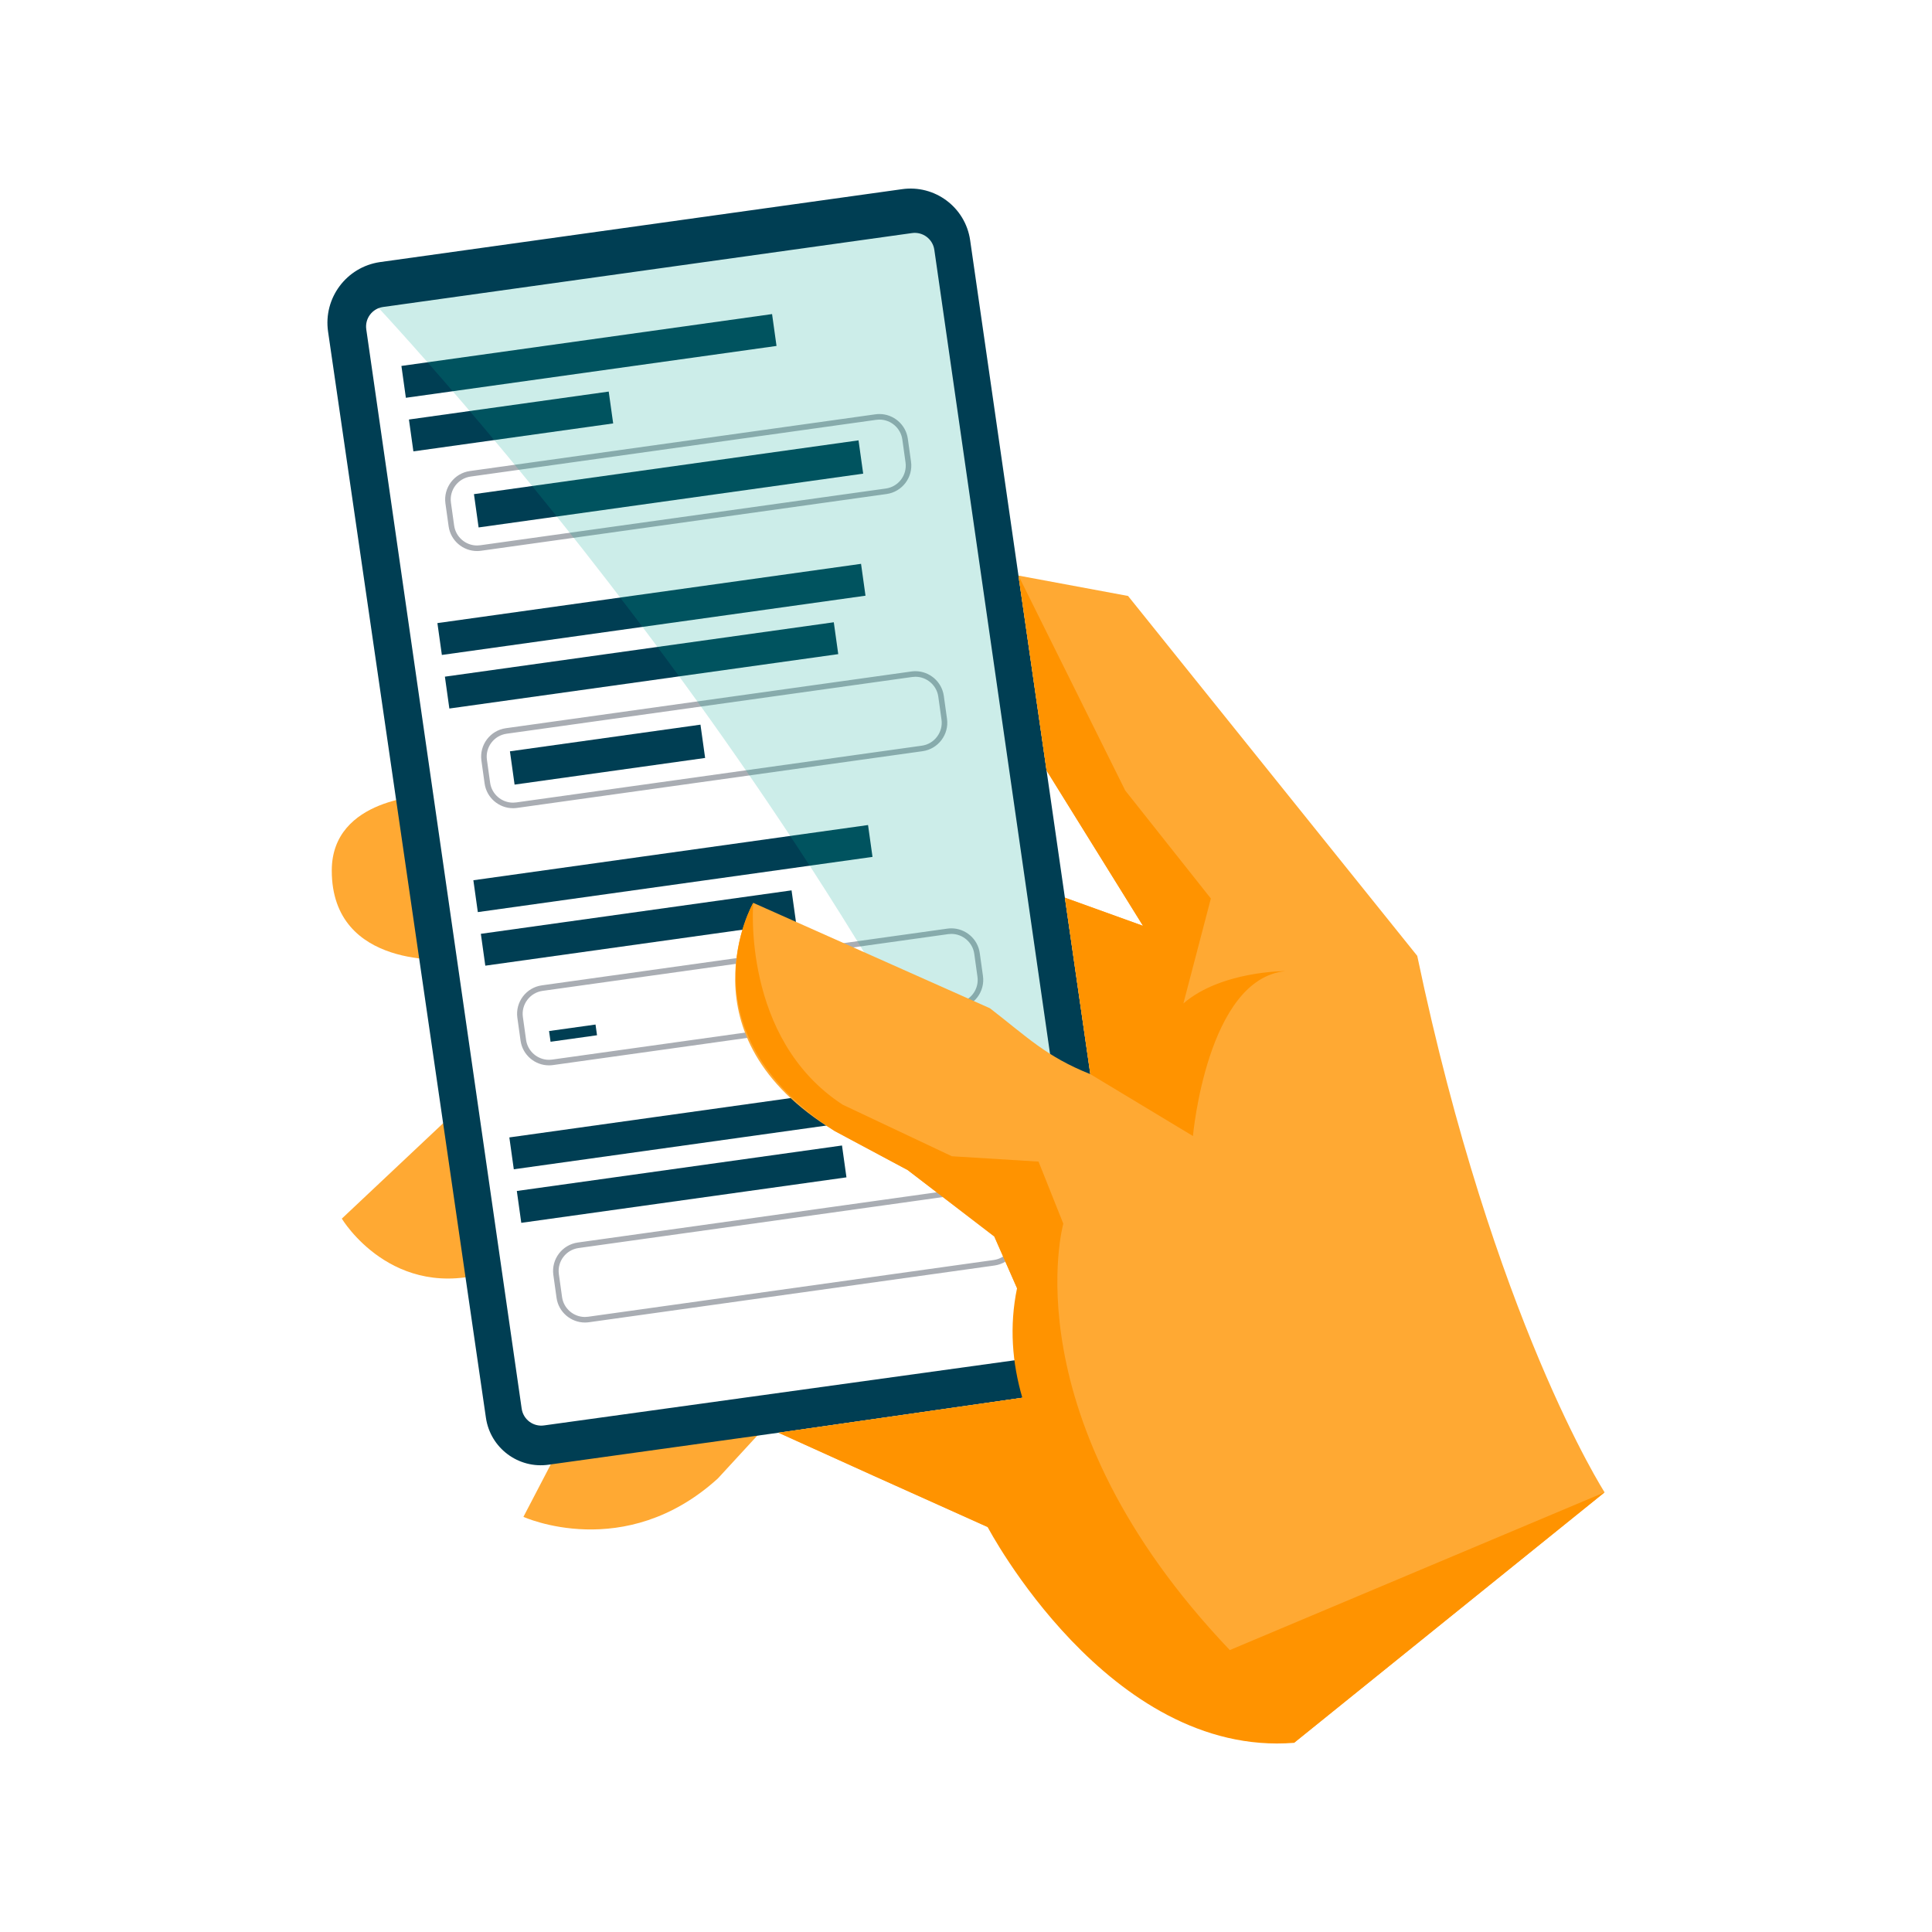 <?xml version="1.0" encoding="UTF-8" standalone="no"?>
<svg xmlns="http://www.w3.org/2000/svg" viewBox="0 0 120 120">
  <defs>
    <style>.cls-1{fill:none;}.cls-2{fill:#003e53;}.cls-3{fill:#ffa933;}.cls-4{fill:#ff9300;}.cls-5{fill:#a9adb3;}.cls-6{fill:#00a694;opacity:.2;}</style>
  </defs>
  <g id="kaders">
    <rect class="cls-1" height="120" width="120" y="0"/>
  </g>
  <g id="Laag_1">
    <g>
      <g>
        <g>
          <g>
            <path class="cls-5" d="M54.624,26.062c.712,0,1.323,.531,1.421,1.236l.199,1.425c.11,.784-.439,1.51-1.222,1.62l-25.194,3.524c-.067,.009-.133,.014-.198,.014-.712,0-1.323-.531-1.422-1.236l-.199-1.425c-.11-.784,.439-1.51,1.222-1.62l25.194-3.524c.067-.009,.133-.014,.198-.014m0-.346c-.081,0-.164,.006-.246,.017l-25.194,3.524c-.97,.136-1.652,1.04-1.517,2.01l.199,1.425c.124,.887,.891,1.534,1.764,1.534,.081,0,.164-.006,.246-.017l25.194-3.524c.97-.136,1.652-1.04,1.517-2.01l-.199-1.425c-.124-.887-.892-1.534-1.764-1.534h0Z"/>
            <rect class="cls-2" height="2.088" transform="translate(-3.763 6.042) rotate(-7.963)" width="24.119" x="29.466" y="29.012"/>
          </g>
          <rect class="cls-2" height="1.998" transform="translate(-2.71 5.281) rotate(-7.963)" width="23.246" x="24.959" y="21.109"/>
          <rect class="cls-2" height="1.998" transform="translate(-3.32 4.65) rotate(-7.963)" width="12.53" x="25.477" y="25.179"/>
        </g>
        <g>
          <g>
            <path class="cls-5" d="M59.092,58.007c.712,0,1.323,.531,1.421,1.236l.199,1.425c.11,.784-.439,1.51-1.222,1.62l-25.194,3.524c-.067,.009-.133,.014-.198,.014-.712,0-1.323-.531-1.422-1.236l-.199-1.425c-.053-.378,.046-.755,.277-1.062,.232-.307,.567-.505,.945-.558l25.194-3.524c.067-.009,.133-.014,.198-.014m0-.346c-.081,0-.164,.006-.246,.017l-25.194,3.524c-.97,.136-1.652,1.04-1.517,2.01l.199,1.425c.124,.887,.891,1.534,1.764,1.534,.081,0,.164-.006,.246-.017l25.194-3.524c.97-.136,1.652-1.04,1.517-2.01l-.199-1.425c-.124-.887-.891-1.534-1.764-1.534h0Z"/>
            <rect class="cls-2" height=".672" transform="translate(-8.546 5.549) rotate(-7.963)" width="2.914" x="34.135" y="63.835"/>
          </g>
          <rect class="cls-2" height="1.998" transform="translate(-7.071 6.31) rotate(-7.963)" width="24.753" x="29.421" y="52.95"/>
          <rect class="cls-2" height="1.998" transform="translate(-7.603 6.049) rotate(-7.963)" width="19.486" x="29.911" y="56.642"/>
        </g>
        <g>
          <g>
            <path class="cls-5" d="M56.858,42.035c.712,0,1.323,.531,1.421,1.236l.199,1.425c.053,.378-.046,.755-.277,1.062s-.567,.505-.945,.558l-25.194,3.524c-.067,.009-.133,.014-.198,.014-.712,0-1.323-.531-1.421-1.236l-.199-1.425c-.11-.784,.439-1.51,1.222-1.62l25.194-3.524c.067-.009,.133-.014,.198-.014m0-.346c-.081,0-.164,.006-.246,.017l-25.194,3.524c-.97,.136-1.652,1.04-1.517,2.01l.199,1.425c.124,.887,.891,1.534,1.764,1.534,.081,0,.164-.006,.246-.017l25.194-3.524c.97-.136,1.652-1.04,1.517-2.01l-.199-1.425c-.124-.887-.891-1.534-1.764-1.534h0Z"/>
            <rect class="cls-2" height="2.088" transform="translate(-6.129 5.679) rotate(-7.963)" width="11.95" x="31.759" y="45.828"/>
          </g>
          <rect class="cls-2" height="1.998" transform="translate(-4.853 5.97) rotate(-7.963)" width="26.569" x="27.178" y="36.852"/>
          <rect class="cls-2" height="1.998" transform="translate(-5.341 5.919) rotate(-7.963)" width="24.39" x="27.654" y="40.33"/>
        </g>
        <g>
          <path class="cls-5" d="M61.326,73.98c.712,0,1.323,.531,1.421,1.236l.199,1.425c.053,.378-.046,.755-.277,1.062-.232,.307-.567,.505-.945,.558l-25.194,3.524c-.067,.009-.133,.014-.198,.014-.712,0-1.323-.531-1.421-1.236l-.199-1.425c-.11-.784,.439-1.51,1.222-1.62l25.194-3.524c.067-.009,.133-.014,.198-.014m0-.346c-.081,0-.164,.006-.246,.017l-25.194,3.524c-.97,.136-1.652,1.04-1.517,2.01l.199,1.425c.124,.887,.891,1.534,1.764,1.534,.081,0,.164-.006,.246-.017l25.194-3.524c.97-.136,1.652-1.04,1.517-2.01l-.199-1.425c-.124-.887-.892-1.534-1.764-1.534h0Z"/>
          <rect class="cls-2" height="1.998" transform="translate(-9.283 6.672) rotate(-7.963)" width="23.246" x="31.662" y="69.027"/>
          <rect class="cls-2" height="1.998" transform="translate(-9.781 6.574) rotate(-7.963)" width="20.394" x="32.141" y="72.552"/>
        </g>
      </g>
      <g>
        <g>
          <path class="cls-3" d="M35.295,88.873l-2.784,5.341s6.287,2.873,12.077-2.384l3.701-4.022-12.994,1.065Z"/>
          <path class="cls-6" d="M22.638,18.185s30.444,31.844,44.185,67.011c-.272-.488,1.107-5.862,1.107-5.862L58.43,13.642l-3.482-.202-32.309,4.746Z"/>
          <path class="cls-3" d="M29.185,68.203l-7.954,7.488s3.126,5.241,9.268,3.284l-1.314-10.772Z"/>
          <path class="cls-3" d="M26.496,49.413l1.467,10.172s-7.358,.677-7.356-5.515c.001-4.549,5.89-4.657,5.89-4.657Z"/>
          <path class="cls-2" d="M67.962,68.383l-.24-1.665-1.58-10.962-.559-3.877-.579-4.019-1.745-12.108-3.002-20.835c-.297-2.045-2.196-3.463-4.242-3.165l-32.415,4.527c-2.082,.303-3.525,2.236-3.223,4.319l9.805,67.463c.274,1.883,2.022,3.187,3.904,2.913l14.268-1.985,15.269-2.191,.82-2.506-30.649,4.243c-.671,.098-1.294-.368-1.391-1.039L22.75,20.457c-.096-.67,.368-1.292,1.038-1.389l32.854-4.591c.672-.098,1.295,.369,1.391,1.04l7.327,50.914c.051,.354,.849,.815,1.151,1.008l1.45,.944Z"/>
          <path class="cls-3" d="M70.065,37.016l-6.805-1.265,1.745,12.108,5.988,9.645-4.85-1.748,1.58,10.962h0c-2.748-1.095-3.907-2.296-6.237-4.094l-14.7-6.547s-4.679,8.253,5.051,14.169l4.541,2.429,5.379,4.125,1.951,4.436s-.788,2.066-.084,5.562l-15.269,2.191,12.99,5.857,4.517,4.529s4.482,6.86,14.516,8.873l19.286-15.558s-6.907-10.732-11.637-33.32l-17.962-22.354Z"/>
          <path class="cls-4" d="M75.207,55.806l-5.316-6.705-6.632-13.35,1.745,12.108,5.988,9.645-4.85-1.748,1.58,10.962,6.374,3.842s.871-9.774,5.748-10.242c0,0-3.983-.024-6.341,2.007l1.706-6.519Z"/>
        </g>
        <path class="cls-4" d="M76.384,102.488c-13.729-14.408-10.34-26.482-10.34-26.482l-1.538-3.857-5.384-.332-6.782-3.203c-6.293-4.098-5.554-12.536-5.554-12.536,0,0-4.585,7.894,5.051,14.169l4.541,2.429,5.379,4.125,1.413,3.213c-.489,2.362-.3,4.65,.329,6.804l-15.145,2.173,5.887,2.668,7.103,3.188s7.511,14.314,19.033,13.403l19.286-15.558-23.279,9.798Z"/>
      </g>
    </g>
  </g>
</svg>

